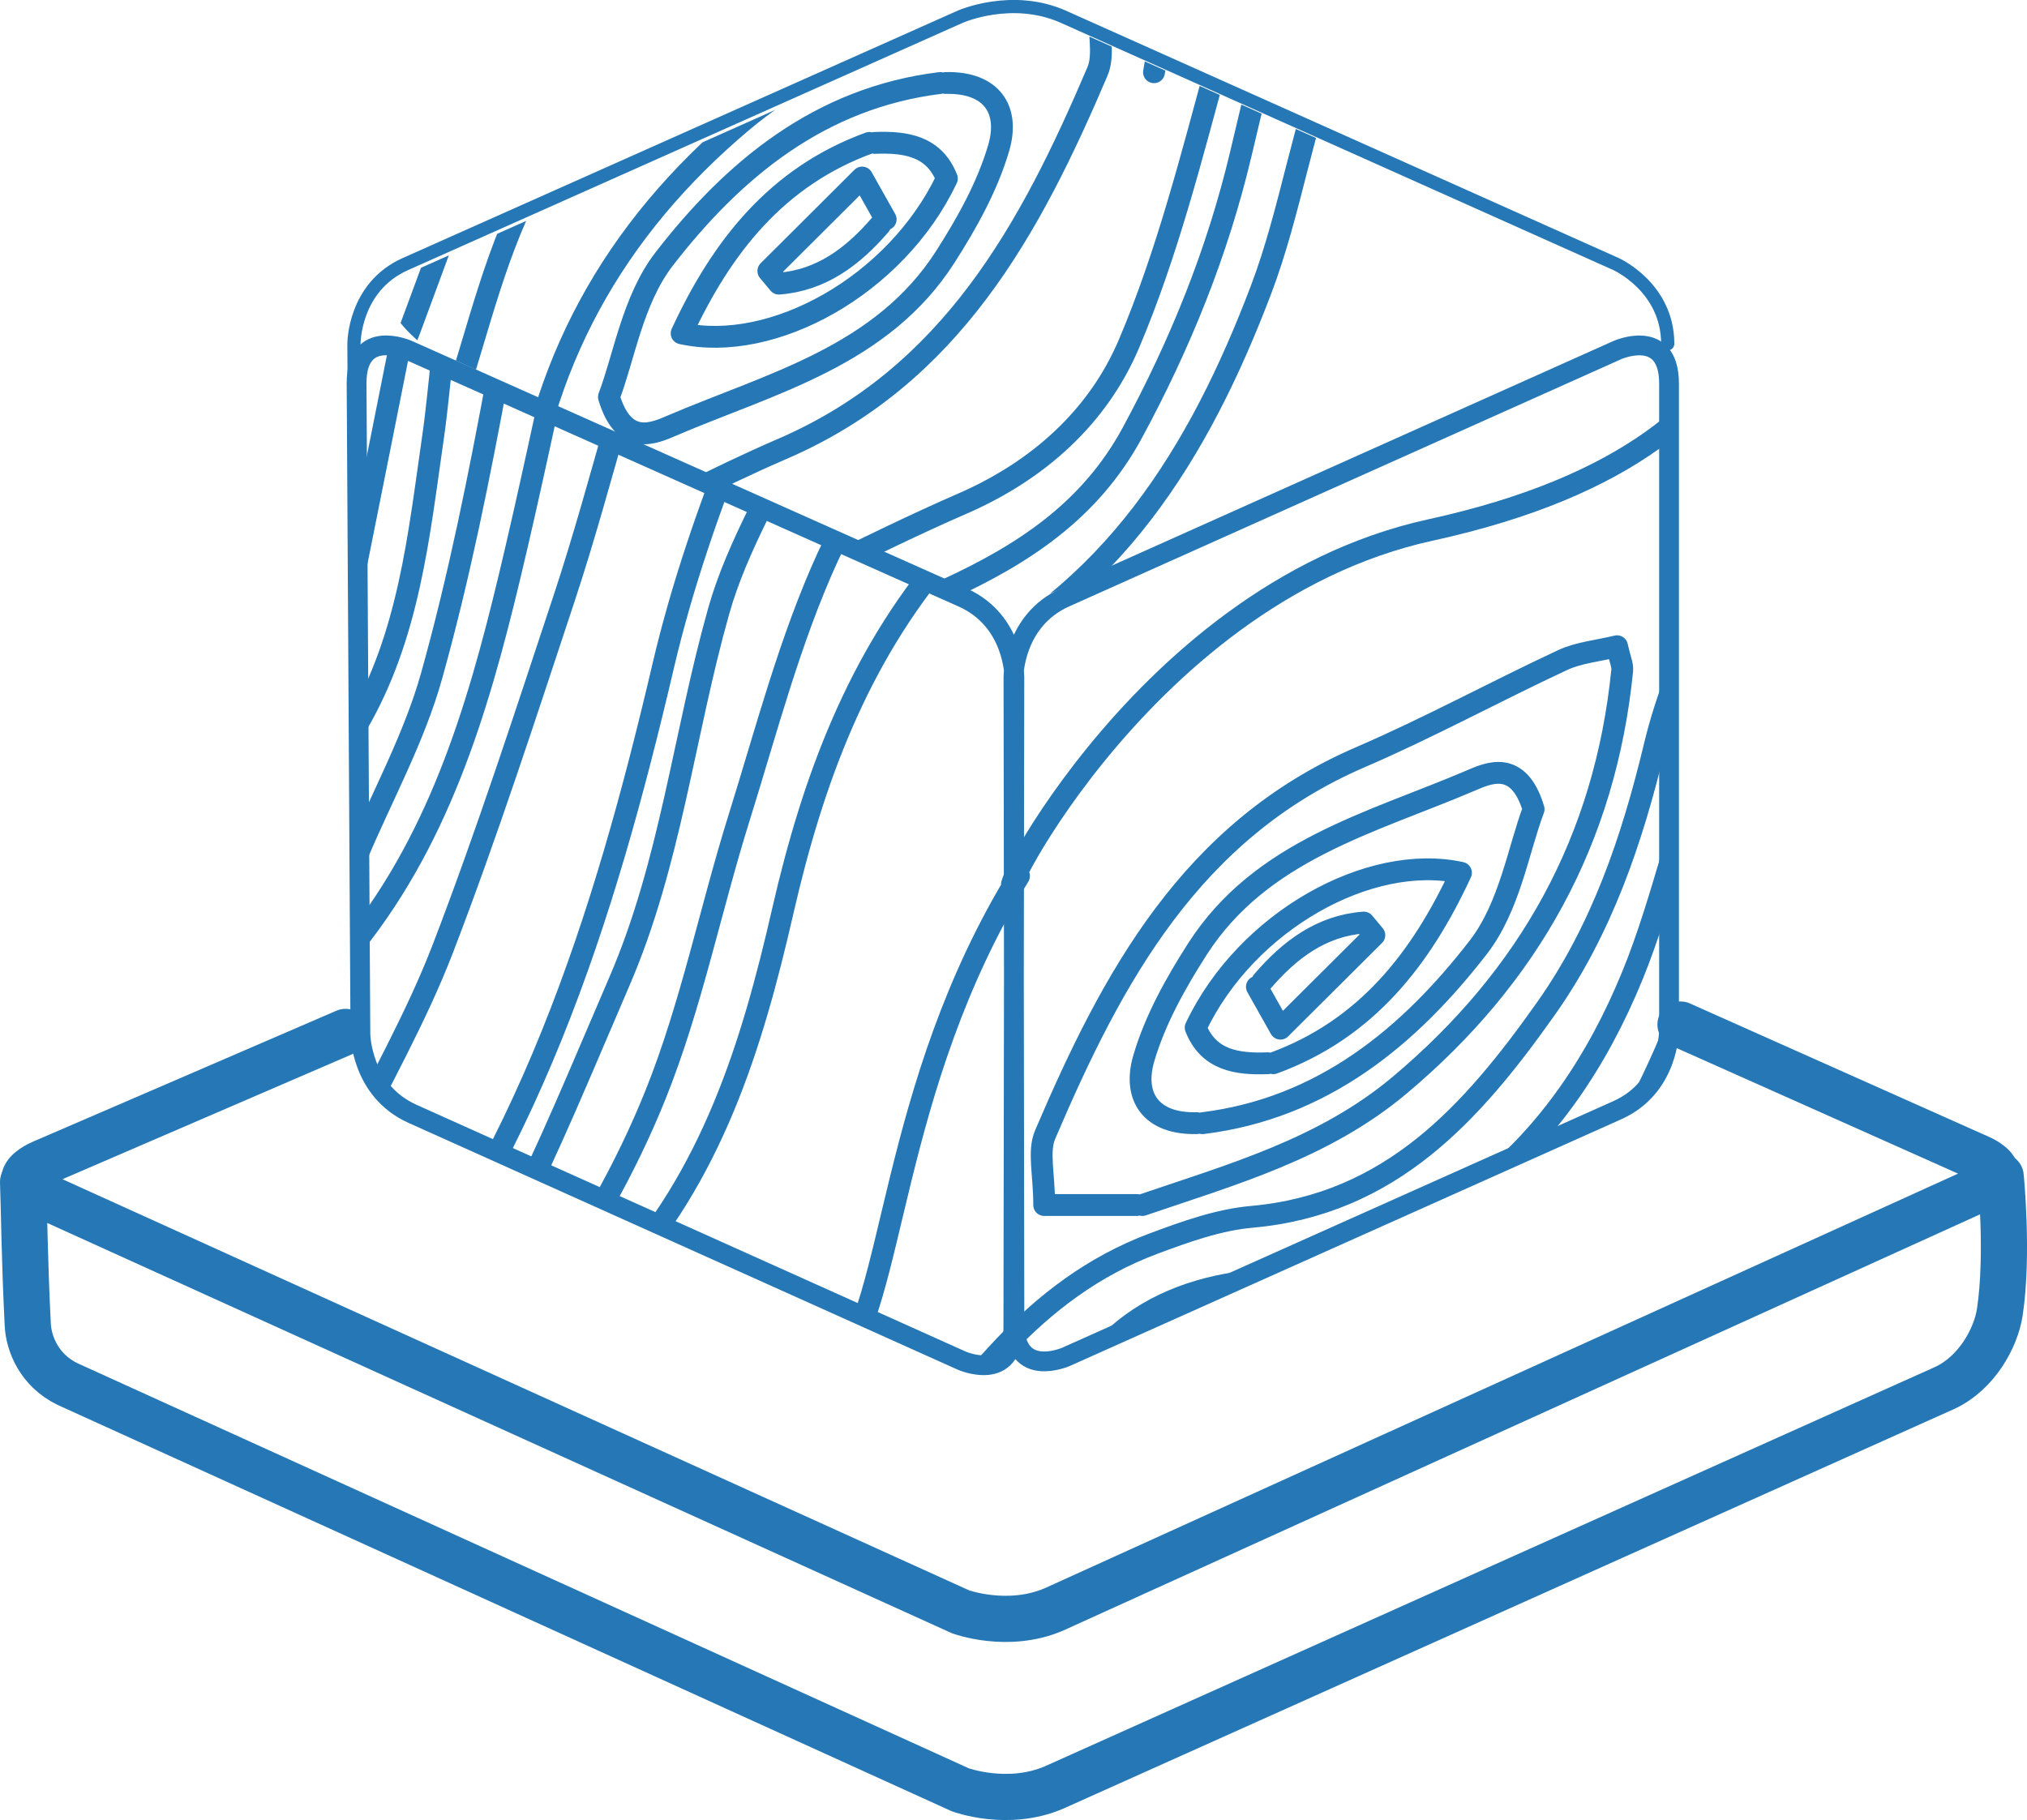 <?xml version="1.0" encoding="utf-8"?>
<!-- Generator: Adobe Illustrator 16.0.4, SVG Export Plug-In . SVG Version: 6.00 Build 0)  -->
<!DOCTYPE svg PUBLIC "-//W3C//DTD SVG 1.1//EN" "http://www.w3.org/Graphics/SVG/1.1/DTD/svg11.dtd">
<svg version="1.1" id="Warstwa_1" xmlns="http://www.w3.org/2000/svg" xmlns:xlink="http://www.w3.org/1999/xlink" x="0px" y="0px"
	 width="39.95px" height="35.875px" viewBox="0 0 39.95 35.875" enable-background="new 0 0 39.95 35.875" xml:space="preserve">
<g>
	<defs>
		<rect id="SVGID_1_" y="0" width="39.95" height="35.876"/>
	</defs>
	<clipPath id="SVGID_2_">
		<use xlink:href="#SVGID_1_"  overflow="visible"/>
	</clipPath>
	
		<path clip-path="url(#SVGID_2_)" fill="none" stroke="#2577B6" stroke-width="0.91" stroke-linecap="round" stroke-linejoin="round" d="
		M39.431,23.187c0,0,0.155,1.532-0.016,2.672c-0.078,0.521-0.459,1.205-1.081,1.497l-17.562,7.879
		c-0.914,0.391-1.847,0.044-1.847,0.044L1.333,27.283c-0.567-0.274-0.768-0.805-0.786-1.17c-0.065-1.299-0.073-2.322-0.092-2.815"/>
	
		<path clip-path="url(#SVGID_2_)" fill="none" stroke="#2577B6" stroke-width="0.91" stroke-linecap="round" stroke-linejoin="round" d="
		M33.121,20.195l5.807,2.591c0,0,0.936,0.345,0.002,0.694l-18.158,8.244c-0.914,0.392-1.846,0.045-1.846,0.045l-18.035-8.18
		c-0.932-0.35,0.001-0.694,0.001-0.694l5.918-2.554"/>
</g>
<g>
	<defs>
		<path id="SVGID_3_" d="M31.874,6.901l-10.883,4.876c-0.8,0.358-0.972,1.125-1.007,1.437c0.01,0.085,0.009,0.137,0.009,0.137
			l-0.01,6.244l0.01,6.489c0.002,1.117,1.021,0.661,1.021,0.661l10.859-4.86c1.021-0.455,1.021-1.573,1.021-1.573V7.562
			c0-0.615-0.309-0.753-0.587-0.753C32.081,6.81,31.874,6.901,31.874,6.901 M7.029,7.562L7.104,20.38c0,0,0.006,1.117,1.026,1.575
			l10.823,4.863c0,0,1.02,0.457,1.02-0.658l0.01-6.565l-0.009-6.244c0,0,0-0.052,0.01-0.137c-0.037-0.312-0.208-1.079-1.009-1.436
			L8.042,6.9c0,0-0.206-0.092-0.432-0.092C7.333,6.809,7.026,6.947,7.029,7.562"/>
	</defs>
	<clipPath id="SVGID_4_">
		<use xlink:href="#SVGID_3_"  overflow="visible"/>
	</clipPath>
	
		<path clip-path="url(#SVGID_4_)" fill="none" stroke="#2577B6" stroke-width="0.43" stroke-linecap="round" stroke-linejoin="round" stroke-miterlimit="10" d="
		M33.702,3.544c0.685-1.025,1.428-2.011,2.145-3.014 M14.344,29.344c0.716-0.789,1.428-1.582,2.151-2.364
		c1.152-1.246,1.009-5.514,3.589-9.714c-0.855,1.391,2.211-5.528,8.106-6.818c7.87-1.721,6.581-6.478,7.656-7.983 M35.201,5.69
		c0.223-0.354,0.431-0.716,0.646-1.075 M31.527,4.063c0.944-1.187,1.739-2.494,2.6-3.748 M22.515,23.753
		c1.771-0.605,3.572-1.107,5.062-2.355c2.567-2.151,4.061-4.848,4.395-8.182c0.011-0.106-0.045-0.219-0.102-0.478
		c-0.385,0.094-0.755,0.125-1.072,0.273c-1.336,0.623-2.634,1.332-3.987,1.915c-3.334,1.438-4.89,4.342-6.212,7.438
		c-0.143,0.334-0.019,0.781-0.019,1.389h1.827 M23.698,22.14c2.364-0.289,4.072-1.701,5.441-3.472
		c0.616-0.797,0.79-1.936,1.087-2.717c-0.3-1.003-0.907-0.706-1.251-0.56c-1.954,0.834-4.123,1.365-5.375,3.316
		c-0.43,0.671-0.834,1.395-1.056,2.151c-0.225,0.763,0.144,1.304,1.045,1.281 M25.095,20.958c1.825-0.666,2.91-2.05,3.699-3.754
		c-1.789-0.393-4.224,0.936-5.229,3.051c0.252,0.642,0.809,0.727,1.423,0.703 M7.033,1.82c0.43-0.502,0.86-1.004,1.29-1.505
		 M19.935,0.315c-0.078,0.302-0.156,0.605-0.234,0.907c0.104,0.06,0.209,0.12,0.313,0.179c0.547-0.362,1.094-0.724,1.642-1.086
		 M24.772,19.452c0.116,0.207,0.233,0.414,0.464,0.825c0.773-0.77,1.312-1.306,1.851-1.843c-0.07-0.083-0.139-0.166-0.208-0.249
		c-0.836,0.064-1.46,0.532-1.999,1.16 M33.912,29.344c0.863-0.558,1.307-1.376,1.514-2.363c0.092-0.44,0.278-0.862,0.421-1.293
		 M18.644,0.315c-0.251,0.788-0.538,1.568-0.733,2.37c-0.072,0.296,0.074,0.646,0.132,1.051 M7.033,4.83
		C7.025,3.316,7.818,2.261,8.962,1.382c0.398-0.307,0.723-0.709,1.081-1.067 M28.751,29.344c1.075-0.215,2.142-0.518,3.228-0.625
		c1.668-0.165,2.321-0.698,2.809-2.381c0.275-0.956,0.702-1.868,1.06-2.8 M7.033,11.066C7.355,9.453,7.68,7.841,7.999,6.229
		c0.149-0.752,0.096-1.625,0.476-2.23c0.583-0.93,1.435-1.702,2.223-2.491c0.448-0.448,0.994-0.798,1.495-1.192 M7.033,14.292
		c1.031-1.76,1.222-3.741,1.505-5.699C8.682,7.59,8.711,6.553,8.993,5.59c0.466-1.586,1.601-2.676,2.973-3.574
		c0.715-0.468,1.303-1.128,1.948-1.701 M25.095,29.129c1.387-0.713,2.773-1.31,4.408-1.32c2.208-0.015,3.695-1.164,4.418-3.3
		c0.6-1.772,1.281-3.515,1.926-5.272 M7.033,16.872c0.501-1.183,1.133-2.329,1.475-3.556c0.542-1.94,0.938-3.925,1.305-5.908
		c0.306-1.654,0.986-3.02,2.49-3.864c1.339-0.751,2.374-1.757,2.901-3.229 M22.515,29.344c1.46-1.83,3.511-2.405,5.7-2.563
		c2.223-0.163,3.828-0.987,4.649-3.232c0.882-2.41,1.979-4.741,2.982-7.106 M6.818,18.807c1.803-2.156,2.582-4.76,3.22-7.42
		c0.385-1.606,0.722-3.224,1.08-4.837c0.339-1.525,1.486-2.248,2.797-2.792c1.546-0.641,2.536-1.684,2.579-3.443 M20.365,29.344
		c0.681-0.645,1.353-1.3,2.044-1.933c1.462-1.339,3.332-1.516,5.161-1.7c1.322-0.134,2.367-0.606,3.233-1.627
		c1.686-1.987,2.449-4.403,3.337-6.776c0.494-1.321,1.133-2.586,1.706-3.876 M19.074,29.344c0.932-0.968,1.84-1.96,2.804-2.895
		c0.733-0.714,1.669-1.063,2.68-1.189c3.76-0.469,6.219-2.617,7.615-6.03c0.612-1.496,0.917-3.12,1.555-4.602
		c0.568-1.319,1.402-2.523,2.119-3.777 M6.818,22.678c0.645-1.326,1.386-2.615,1.913-3.987c0.869-2.262,1.617-4.573,2.38-6.875
		c0.399-1.204,0.732-2.432,1.08-3.653c0.361-1.262,0.899-2.413,2.156-3.002c1.935-0.906,2.545-2.657,3.013-4.522
		c0.029-0.119,0.138-0.217,0.209-0.324 M17.569,29.344c1.423-1.93,2.779-3.938,5.164-4.83c0.625-0.233,1.278-0.469,1.935-0.528
		c2.747-0.244,4.354-2.059,5.801-4.105c1.101-1.556,1.701-3.337,2.139-5.162c0.471-1.959,1.468-3.612,2.698-5.16
		c0.209-0.263,0.363-0.571,0.542-0.857 M7.033,26.979c3.357-4.037,4.872-8.867,6.041-13.865c0.368-1.573,0.91-3.116,1.503-4.621
		c0.789-2.005,2.552-2.789,4.499-3.224c1.221-0.273,2.232-0.876,3.116-1.729c1.113-1.074,2.223-2.15,3.333-3.225 M7.033,28.7
		c2.467-2.706,3.753-6.06,5.173-9.35c1.014-2.35,1.274-4.882,1.959-7.306c0.37-1.312,1.128-2.511,1.678-3.776
		c0.439-1.009,1.228-1.543,2.265-1.711c3.336-0.543,5.786-2.545,8.065-4.842c0.482-0.486,1.001-0.934,1.503-1.4 M8.753,29.344
		c1.111-1.362,2.157-2.783,3.348-4.072c1.93-2.089,2.717-4.646,3.329-7.322c0.583-2.545,1.467-4.961,3.206-6.999
		c1.563-1.832,3.617-3.011,5.73-3.915c3.365-1.442,5.855-3.738,7.824-6.721 M7.678,29.344c2.105-2.342,4.054-4.815,5.237-7.754
		c0.708-1.759,1.082-3.65,1.651-5.468c0.541-1.731,1-3.507,1.749-5.147c0.886-1.94,2.619-3.002,4.579-3.8
		c3.59-1.461,6.752-3.536,8.933-6.86 M9.828,29.344c1.29-1.577,2.648-3.104,3.853-4.744"/>
</g>
<g>
	<defs>
		<rect id="SVGID_5_" y="0" width="39.95" height="35.876"/>
	</defs>
	<clipPath id="SVGID_6_">
		<use xlink:href="#SVGID_5_"  overflow="visible"/>
	</clipPath>
	
		<path clip-path="url(#SVGID_6_)" fill="none" stroke="#2577B6" stroke-width="0.39" stroke-linecap="round" stroke-linejoin="round" d="
		M31.875,6.901c0,0,1.02-0.456,1.02,0.661v12.751c0,0,0,1.116-1.02,1.571l-10.859,4.859c0,0-1.02,0.457-1.023-0.66l-0.019-12.733
		c0,0-0.001-1.118,1.017-1.574L31.875,6.901z M8.042,6.9c0,0-1.02-0.456-1.014,0.662l0.075,12.817c0,0,0.007,1.118,1.026,1.576
		l10.823,4.864c0,0,1.02,0.456,1.02-0.66l0.02-12.808c0,0,0.003-1.118-1.018-1.573L8.042,6.9z"/>
</g>
<g>
	<defs>
		<path id="SVGID_7_" d="M18.979,0.517L8.046,5.391c-1.02,0.455,0.338,1.445,0.338,1.445l11.511,5.214l12.389-5.415
			c0-1.118-0.379-1.245-0.379-1.245L21.019,0.519c-0.341-0.153-0.682-0.204-0.984-0.204C19.431,0.314,18.979,0.517,18.979,0.517"/>
	</defs>
	<clipPath id="SVGID_8_">
		<use xlink:href="#SVGID_7_"  overflow="visible"/>
	</clipPath>
	
		<path clip-path="url(#SVGID_8_)" fill="none" stroke="#2577B6" stroke-width="0.43" stroke-linecap="round" stroke-linejoin="round" stroke-miterlimit="10" d="
		M23.593,12.825c-1.562,1.832-3.616,3.011-5.73,3.915c-3.366,1.442-5.855,3.738-7.825,6.721 M25.913,12.801
		c-0.886,1.94-2.619,3.002-4.579,3.8c-3.589,1.461-6.751,3.536-8.932,6.86 M28.063,11.731c-0.37,1.312-1.128,2.511-1.678,3.776
		c-0.439,1.009-1.228,1.543-2.266,1.711c-3.337,0.543-5.785,2.545-8.065,4.842c-0.482,0.485-1.001,0.934-1.503,1.399 M27.652,15.283
		c-0.789,2.005-2.553,2.789-4.5,3.224c-1.22,0.273-2.23,0.876-3.116,1.729c-1.113,1.074-2.222,2.149-3.333,3.225 M28.749,15.398
		c-0.421,1.491-1.391,2.589-2.81,2.971c-3.126,0.84-5.437,2.769-7.516,5.091 M9.622,9.058c-0.47,1.959-1.467,3.612-2.698,5.16
		c-0.209,0.263-0.363,0.571-0.542,0.857 M22.169,12.042c-1.34,1.052-2.813,1.95-4.294,2.797c-1.123,0.642-2.336,1.142-3.541,1.623
		c-1.619,0.646-2.618,1.972-3.633,3.251C9.756,20.9,8.962,22.207,8.102,23.46 M12.396,11.62c-2.431,1.158-4.523,2.683-6.014,4.96
		 M19.713,0.022c-1.77,0.605-3.571,1.107-5.061,2.355c-2.569,2.151-4.062,4.848-4.396,8.182c-0.01,0.106,0.045,0.219,0.102,0.478
		c0.384-0.094,0.755-0.125,1.072-0.273c1.336-0.623,2.634-1.332,3.987-1.915c3.334-1.438,4.891-4.342,6.212-7.438
		c0.143-0.334,0.02-0.782,0.02-1.389h-1.828 M18.531,1.636c-2.366,0.289-4.074,1.701-5.443,3.472
		c-0.616,0.797-0.789,1.936-1.087,2.717c0.3,1.003,0.907,0.706,1.251,0.56c1.954-0.834,4.123-1.365,5.375-3.316
		c0.43-0.671,0.834-1.395,1.056-2.152c0.224-0.762-0.144-1.303-1.045-1.281 M17.133,2.817c-1.825,0.666-2.91,2.05-3.699,3.754
		c1.789,0.393,4.223-0.936,5.228-3.051c-0.252-0.642-0.808-0.727-1.422-0.703 M35.196,21.956c-0.43,0.502-0.86,1.004-1.291,1.505
		 M22.294,23.46c0.077-0.302,0.155-0.604,0.233-0.907c-0.104-0.06-0.208-0.12-0.312-0.179c-0.548,0.362-1.096,0.724-1.643,1.086
		 M17.456,4.324c-0.116-0.207-0.232-0.414-0.464-0.825c-0.772,0.77-1.311,1.306-1.849,1.843c0.069,0.083,0.138,0.166,0.208,0.249
		c0.835-0.064,1.459-0.532,1.998-1.16 M8.317-5.568C7.454-5.01,7.01-4.192,6.803-3.206C6.71-2.765,6.525-2.343,6.381-1.913
		 M23.584,23.46c0.251-0.788,0.538-1.567,0.733-2.37c0.072-0.296-0.073-0.646-0.131-1.051c-1.95,0.721-3.274,2.133-4.688,3.421
		 M35.196,18.946c0.007,1.514-0.786,2.568-1.929,3.448c-0.399,0.307-0.724,0.709-1.082,1.066 M13.478-5.568
		c-1.075,0.215-2.141,0.518-3.227,0.625C8.582-4.778,7.929-4.246,7.442-2.562c-0.277,0.956-0.702,1.868-1.061,2.8 M35.196,12.709
		c-0.323,1.613-0.647,3.225-0.967,4.838c-0.149,0.752-0.096,1.625-0.477,2.23c-0.583,0.93-1.435,1.702-2.223,2.491
		c-0.447,0.447-0.993,0.798-1.495,1.191 M35.196,9.483c-1.032,1.76-1.223,3.741-1.505,5.699c-0.145,1.003-0.174,2.04-0.456,3.003
		c-0.466,1.586-1.601,2.676-2.973,3.574c-0.714,0.469-1.303,1.128-1.947,1.701 M17.133-5.354c-1.387,0.713-2.773,1.309-4.408,1.32
		c-2.208,0.015-3.694,1.164-4.418,3.3c-0.6,1.772-1.281,3.515-1.926,5.272 M35.196,6.904c-0.502,1.183-1.133,2.329-1.476,3.556
		c-0.542,1.94-0.938,3.925-1.306,5.908c-0.306,1.654-0.985,3.02-2.489,3.864c-1.34,0.751-2.374,1.757-2.901,3.229 M19.713-5.568
		c-1.46,1.83-3.51,2.405-5.699,2.564c-2.223,0.163-3.829,0.987-4.65,3.232c-0.881,2.41-1.979,4.741-2.983,7.106 M35.411,4.969
		c-1.804,2.156-2.583,4.76-3.221,7.42c-0.385,1.606-0.722,3.224-1.08,4.837c-0.338,1.525-1.486,2.248-2.797,2.792
		c-1.546,0.641-2.536,1.684-2.579,3.442 M21.864-5.568c-0.681,0.645-1.353,1.3-2.045,1.933c-1.461,1.339-3.332,1.515-5.161,1.7
		c-1.323,0.134-2.368,0.606-3.233,1.627c-1.686,1.987-2.45,4.403-3.338,6.776c-0.493,1.321-1.132,2.586-1.706,3.876 M23.154-5.568
		c-0.932,0.968-1.84,1.96-2.803,2.895C19.616-1.96,18.683-1.61,17.67-1.484c-3.759,0.469-6.219,2.617-7.615,6.03
		C9.444,6.042,9.138,7.666,8.5,9.147c-0.567,1.319-1.402,2.523-2.119,3.777 M33.497,5.084c-0.869,2.262-1.615,4.573-2.38,6.874
		c-0.398,1.205-0.73,2.433-1.08,3.654c-0.359,1.262-0.897,2.413-2.155,3.002c-1.936,0.906-2.546,2.657-3.013,4.521
		c-0.029,0.119-0.138,0.218-0.21,0.324 M24.659-5.568c-1.423,1.93-2.778,3.939-5.164,4.83c-0.625,0.234-1.278,0.469-1.934,0.528
		 M26.38-5.568c-0.932,1.362-1.958,2.671-2.761,4.106c-0.479,0.859-0.717,1.898-0.875,2.886 M27.886-5.568
		c-0.718,0.789-1.43,1.582-2.152,2.364C24.581-1.958,24.419-0.336,24,1.202c-0.514,1.88-0.992,3.79-1.75,5.576
		c-0.609,1.435-1.779,2.496-3.284,3.15c-1.851,0.805-3.628,1.789-5.496,2.548c-2.811,1.141-4.857,3.096-6.443,5.61
		c-0.222,0.354-0.431,0.716-0.646,1.075 M29.176-5.568c-1.344,1.301-2.831,2.521-3.521,4.311c-0.532,1.381-0.856,2.847-1.2,4.293
		c-0.459,1.935-1.19,3.74-2.137,5.493c-0.839,1.553-2.174,2.409-3.681,3.101c-1.603,0.737-3.209,1.473-4.84,2.145
		c-1.645,0.678-3.125,1.558-4.187,3.022c-1.086,1.498-2.153,3.009-3.228,4.515 M33.476-5.568c-1.111,1.362-2.157,2.783-3.348,4.072
		 M32.4-5.568c-1.29,1.577-2.647,3.104-3.853,4.744 M30.896-5.568c-1.806,1.96-3.575,3.973-4.593,6.464
		c-0.631,1.545-0.856,3.253-1.45,4.817c-1.212,3.193-2.944,6.034-6.221,7.519c-1.464,0.664-3.002,1.166-4.509,1.735
		c-2.597,0.979-4.132,3.077-5.596,5.265c-0.685,1.024-1.428,2.011-2.145,3.014"/>
</g>
<g>
	<defs>
		<rect id="SVGID_9_" y="0" width="39.95" height="35.876"/>
	</defs>
	<clipPath id="SVGID_10_">
		<use xlink:href="#SVGID_9_"  overflow="visible"/>
	</clipPath>
	<path clip-path="url(#SVGID_10_)" fill="none" stroke="#2577B6" stroke-width="0.26" stroke-linecap="round" d="M6.986,8.691
		l-0.01-1.914c0,0-0.007-1.118,1.014-1.572l10.932-4.874c0,0,1.02-0.455,2.04,0.001l10.886,4.872c0,0,1.021,0.455,1.021,1.573"/>
</g>
</svg>

